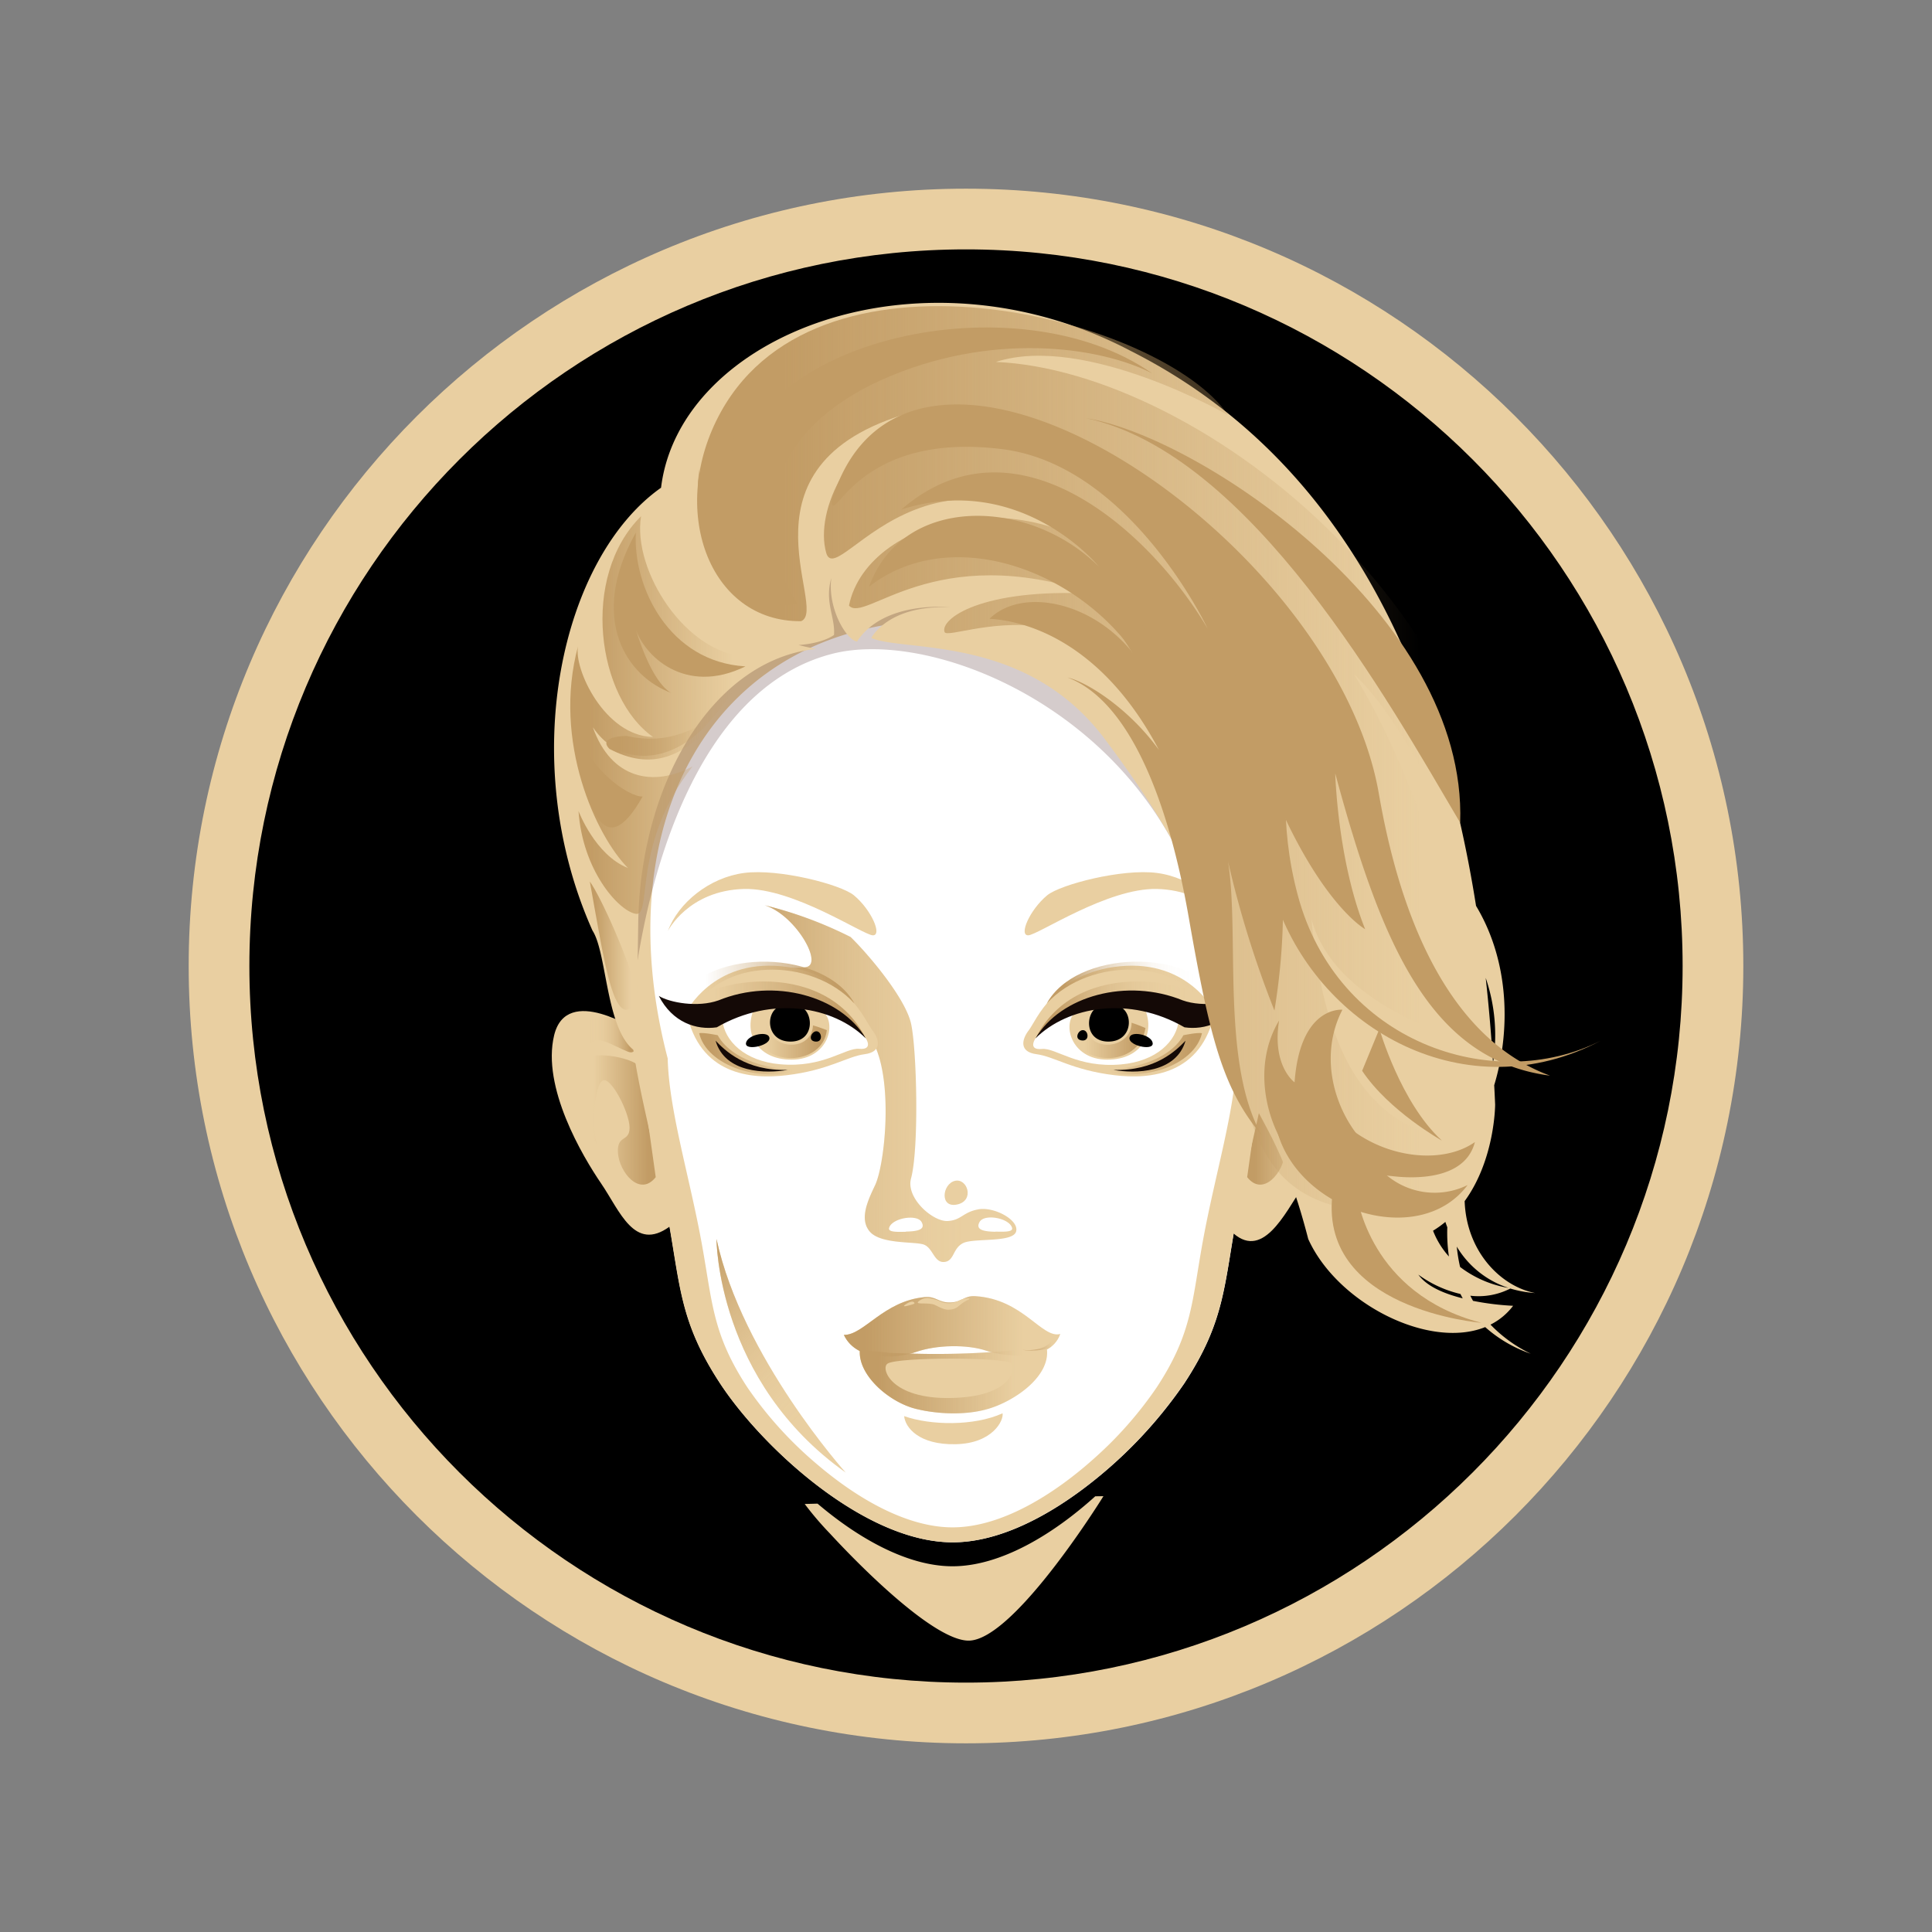 <svg id="Layer_1" data-name="Layer 1" xmlns="http://www.w3.org/2000/svg" xmlns:xlink="http://www.w3.org/1999/xlink" viewBox="0 0 500 500"><rect x="0" y="0" width="500" height="500" fill="#808080" stroke="none"/><defs><style>.cls-1{fill:#e9cfa1;}.cls-2{fill:#fff;}.cls-3{fill:url(#linear-gradient);}.cls-4{fill:url(#linear-gradient-2);}.cls-5{fill:url(#linear-gradient-3);}.cls-6{fill:url(#linear-gradient-4);}.cls-7{fill:url(#linear-gradient-5);}.cls-8{fill:url(#linear-gradient-6);}.cls-9{fill:url(#linear-gradient-7);}.cls-10{fill:url(#linear-gradient-8);}.cls-11{fill:#140906;}.cls-12{fill:url(#linear-gradient-9);}.cls-13{fill:url(#linear-gradient-10);}.cls-14{fill:url(#linear-gradient-11);}.cls-15{fill:url(#linear-gradient-12);}.cls-16{fill:url(#linear-gradient-13);}.cls-17{fill:url(#linear-gradient-14);}.cls-18{fill:url(#linear-gradient-15);}.cls-19{fill:url(#linear-gradient-16);}.cls-20{fill:#2d0000;opacity:0.2;}.cls-21{fill:url(#linear-gradient-17);}.cls-22{fill:url(#linear-gradient-18);}.cls-23{fill:url(#linear-gradient-19);}.cls-24{fill:url(#linear-gradient-20);}.cls-25{fill:#c29c65;}.cls-26{fill:url(#linear-gradient-21);}</style><linearGradient id="linear-gradient" x1="150.29" y1="267.72" x2="164.48" y2="267.72" gradientUnits="userSpaceOnUse"><stop offset="0.17" stop-color="#c29c65" stop-opacity="0"/><stop offset="0.3" stop-color="#c29c65" stop-opacity="0.02"/><stop offset="0.41" stop-color="#c29c65" stop-opacity="0.07"/><stop offset="0.5" stop-color="#c29c65" stop-opacity="0.16"/><stop offset="0.6" stop-color="#c29c65" stop-opacity="0.28"/><stop offset="0.69" stop-color="#c29c65" stop-opacity="0.44"/><stop offset="0.77" stop-color="#c29c65" stop-opacity="0.63"/><stop offset="0.85" stop-color="#c29c65" stop-opacity="0.86"/><stop offset="0.9" stop-color="#c29c65"/></linearGradient><linearGradient id="linear-gradient-2" x1="150.23" y1="289.85" x2="169.69" y2="289.85" gradientUnits="userSpaceOnUse"><stop offset="0.17" stop-color="#c29c65" stop-opacity="0"/><stop offset="0.9" stop-color="#c29c65"/></linearGradient><linearGradient id="linear-gradient-3" x1="-2743.36" y1="268.48" x2="-2729.16" y2="268.48" gradientTransform="matrix(-1, 0, 0, 1, -2401.34, 0)" xlink:href="#linear-gradient"/><linearGradient id="linear-gradient-4" x1="-2648.1" y1="289.85" x2="-2628.65" y2="289.85" gradientTransform="matrix(-1, 0, 0, 1, -2305.86, 0)" xlink:href="#linear-gradient-2"/><linearGradient id="linear-gradient-5" x1="183.6" y1="280.32" x2="263.07" y2="280.32" gradientUnits="userSpaceOnUse"><stop offset="0.1" stop-color="#c29c65"/><stop offset="0.19" stop-color="#c29c65" stop-opacity="0.77"/><stop offset="0.3" stop-color="#c29c65" stop-opacity="0.54"/><stop offset="0.41" stop-color="#c29c65" stop-opacity="0.34"/><stop offset="0.52" stop-color="#c29c65" stop-opacity="0.19"/><stop offset="0.63" stop-color="#c29c65" stop-opacity="0.09"/><stop offset="0.73" stop-color="#c29c65" stop-opacity="0.02"/><stop offset="0.83" stop-color="#c29c65" stop-opacity="0"/></linearGradient><linearGradient id="linear-gradient-6" x1="267.96" y1="261.35" x2="315.16" y2="261.35" gradientUnits="userSpaceOnUse"><stop offset="0.1" stop-color="#c29c65"/><stop offset="0.15" stop-color="#c29c65" stop-opacity="0.86"/><stop offset="0.23" stop-color="#c29c65" stop-opacity="0.63"/><stop offset="0.31" stop-color="#c29c65" stop-opacity="0.44"/><stop offset="0.4" stop-color="#c29c65" stop-opacity="0.28"/><stop offset="0.5" stop-color="#c29c65" stop-opacity="0.16"/><stop offset="0.59" stop-color="#c29c65" stop-opacity="0.07"/><stop offset="0.7" stop-color="#c29c65" stop-opacity="0.02"/><stop offset="0.83" stop-color="#c29c65" stop-opacity="0"/></linearGradient><linearGradient id="linear-gradient-7" x1="270.9" y1="255.6" x2="317.36" y2="255.6" xlink:href="#linear-gradient-6"/><linearGradient id="linear-gradient-8" x1="281.84" y1="272.7" x2="311.07" y2="272.7" xlink:href="#linear-gradient-2"/><linearGradient id="linear-gradient-9" x1="277.41" y1="269.26" x2="296.45" y2="269.26" xlink:href="#linear-gradient-2"/><linearGradient id="linear-gradient-10" x1="176.87" y1="261.35" x2="224.05" y2="261.35" xlink:href="#linear-gradient-2"/><linearGradient id="linear-gradient-11" x1="174.65" y1="255.6" x2="221.12" y2="255.6" xlink:href="#linear-gradient-2"/><linearGradient id="linear-gradient-12" x1="180.95" y1="272.7" x2="210.17" y2="272.7" gradientUnits="userSpaceOnUse"><stop offset="0.1" stop-color="#c29c65"/><stop offset="0.83" stop-color="#c29c65" stop-opacity="0"/></linearGradient><linearGradient id="linear-gradient-13" x1="194.98" y1="269.26" x2="214.02" y2="269.26" xlink:href="#linear-gradient-2"/><linearGradient id="linear-gradient-14" x1="218.39" y1="343.26" x2="274.41" y2="343.26" xlink:href="#linear-gradient-12"/><linearGradient id="linear-gradient-15" x1="222.48" y1="357.3" x2="270.96" y2="357.3" xlink:href="#linear-gradient-12"/><linearGradient id="linear-gradient-16" x1="264.56" y1="347.56" x2="273.91" y2="347.56" xlink:href="#linear-gradient-12"/><linearGradient id="linear-gradient-17" x1="180.42" y1="196.59" x2="405.84" y2="196.59" xlink:href="#linear-gradient-12"/><linearGradient id="linear-gradient-18" x1="147.59" y1="185.06" x2="198.33" y2="185.06" xlink:href="#linear-gradient-12"/><linearGradient id="linear-gradient-19" x1="156.92" y1="190.75" x2="186.47" y2="190.75" xlink:href="#linear-gradient-12"/><linearGradient id="linear-gradient-20" x1="152.64" y1="244.71" x2="165.31" y2="244.71" xlink:href="#linear-gradient-12"/><linearGradient id="linear-gradient-21" x1="1333.14" y1="3749.82" x2="1379.4" y2="3797.43" gradientTransform="matrix(1, -0.01, 0.01, 1, -1208.68, -3402.43)" xlink:href="#linear-gradient-5"/></defs><circle id="Oval" cx="250" cy="250" r="193.31"/><path id="Shape" class="cls-1" d="M250,451.17C139,451.17,48.83,361,48.83,250S139,48.83,250,48.83,451.17,139,451.17,250,361,451.17,250,451.17Zm0-386.63C147.69,64.54,64.54,147.69,64.54,250S147.69,435.46,250,435.46,435.46,352.31,435.46,250,352.31,64.54,250,64.54Z"/><path class="cls-2" d="M329.85,261.54c-.35,14.59-6,33-9.56,52s-3.07,28.15-13.82,44.53a116.61,116.61,0,0,1-26.42,27.46c-10.52,7.83-22.38,13.62-33.47,13.62-10.47,0-21.67-5.14-31.78-12.3-12.05-8.51-22.54-19.88-28.39-28.78-10.74-16.38-10.24-25.6-13.82-44.53s-9.21-37.37-9.55-52C145,192.5,175.65,133,245.23,133,325.58,133,343.65,211.18,329.85,261.54Z"/><path class="cls-1" d="M165.16,266.88s-18.5-12.4-21.75,1.05,7.35,31.31,12.18,38.38,8.59,17.76,17.68,11.15C182.77,310.56,165.16,266.88,165.16,266.88Z"/><path class="cls-3" d="M161.79,264.82c2.24,1.09,4.41,8.81.66,7.34s-8.49-4.91-10-1.47-2.9.41-1.83-3.09C152.17,262.65,155.76,261.87,161.79,264.82Z"/><path class="cls-4" d="M165.73,276.38c-1-2.43-11.61-4.55-14.17-2.33s-1.38,13.83,3.05,22.32c-1.75-4.25-.78-15.4,1.32-16.7s7,8.29,7,12.17-3.34,1.67-3,6.58,5.62,11.48,9.77,6.23"/><path class="cls-1" d="M326.51,267.86s18.52-12.4,21.76,1.05-6.37,31.3-11.2,38.38c-4.55,6.66-10.44,19.55-18.66,11.15S326.51,267.86,326.51,267.86Z"/><path class="cls-5" d="M330.51,265.58c-2.23,1.09-4.41,8.81-.66,7.34s8.49-4.91,10-1.47,2.9.41,1.83-3.09C340.14,263.41,336.54,262.63,330.51,265.58Z"/><path class="cls-6" d="M326.75,276.38c1-2.43,11.6-4.55,14.16-2.33s1.38,13.83-3.05,22.32c1.75-4.25.78-15.4-1.32-16.7s-7,8.29-7,12.17,3.34,1.67,3,6.58-5.62,11.48-9.77,6.23"/><path class="cls-1" d="M253.08,313c-4,.78-4.23,2.77-7.82,3-3.84.2-10.85-5.93-9.49-11,2.11-7.83,1.5-33.51,0-40.13s-11-17.87-15.63-22.37a104.55,104.55,0,0,0-22.28-8.23c7.87,2.4,15.24,15.08,10.83,16s-18.61-1.73-25.09,8.05c15-11.78,38.52,2.37,43,12.74s2.3,30.48-.11,35.63c-1.72,3.66-4.22,8.67-1.43,12s11.42,2.58,13.91,3.37,2.7,4.74,5.38,4.54,2.16-3.62,5-4.93,12.87,0,13.63-3S257.12,312.17,253.08,313Zm-18.65,5.78c-2.25.05-4.65.14-4.33-1,.72-2.56,7.19-3.64,8.39-1.54S237.15,318.68,234.43,318.74Zm23.16,0c-2.7-.06-5.31-.39-4.06-2.56s7.67-1,8.39,1.54C262.25,318.88,259.83,318.79,257.59,318.74Z"/><path class="cls-7" d="M253.08,313c-4,.78-4.23,2.77-7.82,3-3.84.2-10.85-5.93-9.49-11,2.11-7.83,1.5-33.51,0-40.13s-11-17.87-15.63-22.37a104.55,104.55,0,0,0-22.28-8.23c7.87,2.4,15.24,15.08,10.83,16s-18.61-1.73-25.09,8.05c15-11.78,38.52,2.37,43,12.74s2.3,30.48-.11,35.63c-1.72,3.66-4.22,8.67-1.43,12s11.42,2.58,13.91,3.37,2.7,4.74,5.38,4.54,2.16-3.62,5-4.93,12.87,0,13.63-3S257.12,312.17,253.08,313Zm-18.65,5.78c-2.25.05-4.65.14-4.33-1,.72-2.56,7.19-3.64,8.39-1.54S237.15,318.68,234.43,318.74Zm23.16,0c-2.7-.06-5.31-.39-4.06-2.56s7.67-1,8.39,1.54C262.25,318.88,259.83,318.79,257.59,318.74Z"/><path class="cls-1" d="M247.72,311.72c-4.6,1-3.88-5.29-.62-6.11S252.33,310.73,247.72,311.72Z"/><path class="cls-1" d="M285.57,387.21s-2.17,3.51-5.52,8.38c-7.66,11.13-21.46,29.34-29.61,29-8.55-.32-26.06-17.31-35.64-27.7a82.22,82.22,0,0,1-6.54-7.66l3.32-.09c10.5,8.93,23.24,16.21,34.93,16.21,12.5,0,26.12-8.33,36.94-18.11Z"/><path class="cls-1" d="M245.23,133C175.65,133,145,192.5,163,261.54c.34,14.59,6,33,9.55,52s3.08,28.15,13.82,44.53c5.85,8.9,16.34,20.27,28.39,28.78,10.11,7.16,21.31,12.3,31.78,12.3,11.09,0,22.95-5.79,33.47-13.62A116.61,116.61,0,0,0,306.47,358c10.75-16.38,10.24-25.6,13.82-44.53s9.21-37.37,9.56-52C343.65,211.18,325.58,133,245.23,133ZM320,273.88c-.3,12.87-5.27,29.13-8.43,45.85s-2.71,24.84-12.2,39.3a99.27,99.27,0,0,1-15.91,18.14c-10.82,9.77-24.44,18.11-36.94,18.11-11.69,0-24.43-7.28-34.93-16.21a99.86,99.86,0,0,1-18.16-20c-9.48-14.46-9-22.59-12.2-39.3s-8.13-33-8.43-45.85C156.87,213,183.93,160.41,245.32,160.41,316.22,160.41,332.17,229.44,320,273.88Z"/><path class="cls-1" d="M271,231.71c-4.58,3.82-7.37,10.4-4.9,10.35s20.48-12.3,33.33-12c14.46.39,19.7,10.86,19.7,10.86-2.65-7.25-10.69-13.82-19.7-15S274.39,228.91,271,231.71Z"/><path class="cls-1" d="M221,231.71c4.59,3.82,7.36,10.4,4.89,10.35s-20.47-12.3-33.32-12c-14.45.39-19.71,10.86-19.71,10.86,2.67-7.25,10.71-13.82,19.71-15S217.64,228.91,221,231.71Z"/><path class="cls-1" d="M289.82,250.07c-17,1.66-21.68,14.13-23.55,16.53s-2.57,5.64,2,6.23,9.23,4.12,20.2,5.44c9.2,1.11,22.61-.07,25.9-16.42C314.36,261.85,307.59,248.32,289.82,250.07Zm.3,25.4c-11.24,1-16.89-4.35-20.46-4s-2.23-2.37-.73-4c8.64-12.26,29.6-12.69,36.13-3.51C304.59,269.4,299.29,274.68,290.12,275.47Z"/><path class="cls-1" d="M278.5,261.69c-3.84,3.25-1.31,12.5,8,12.55s13.2-7.55,9-14.72C291.11,255.46,280.54,260,278.5,261.69Z"/><path d="M290.07,260.62c3.39,2,2.84,8.94-3.23,8.94s-6.07-7.08-2.88-8.94A6.08,6.08,0,0,1,290.07,260.62Z"/><path class="cls-8" d="M268,268.71c7.73-9.17,23.59-12.77,37.1-4.16,3.27.81,8.1.13,10.1-3.21C311.34,254,279.12,246.66,268,268.71Z"/><path class="cls-9" d="M313.16,262.32c-7.23-14.7-31.26-14.71-42.26-2.61,7.44-13.72,37.13-15,46.46-.42C316.66,261.34,313.16,262.32,313.16,262.32Z"/><path class="cls-10" d="M306.27,267.91c-4,7.29-16.45,9.88-24.43,8.42,13.7,4.67,27.32-.74,29.23-8.92C310.13,267.11,306.27,267.91,306.27,267.91Z"/><path class="cls-11" d="M268,268.71c8.35-8.25,24.23-11.11,38.55-2.84,5.25.75,11.44-1.19,15-8.12-2.87,1.74-10.08,3.05-15.45,1.15C291.63,253,274.47,257.74,268,268.71Z"/><path class="cls-11" d="M306.82,269.33c-2.41,8.4-13,8.59-18.68,7.56C299.13,277.22,304.48,271.74,306.82,269.33Z"/><path class="cls-12" d="M292.85,264.68c1.63.52,3.6,1.37,3.6,1.37-1.72,10.63-17.95,9.95-19,.55,0,0,2.17-.85,3.57-1.24C281.47,272.63,292.85,271.62,292.85,264.68Z"/><path d="M280.21,266.6c-1.2,0-2.33,2.43-.22,2.67S281.69,266.54,280.21,266.6Z"/><path d="M292.38,268.33c.68-1.59,5.78-.43,5.94,1.68S291.46,270.49,292.38,268.33Z"/><path class="cls-1" d="M225.74,266.6c-1.87-2.4-6.57-14.87-23.55-16.53-17.77-1.75-24.54,11.78-24.54,11.78,3.3,16.35,16.71,17.53,25.91,16.42,11-1.32,15.64-4.86,20.19-5.44S227.64,269,225.74,266.6Zm-3.39,4.83c-3.57-.31-9.22,5-20.46,4-9.16-.79-14.47-6.07-14.94-11.52,6.53-9.18,27.49-8.75,36.14,3.51C224.59,269.06,225.94,271.74,222.35,271.43Z"/><path class="cls-1" d="M212.92,261.69c3.84,3.25,1.32,12.5-8,12.55s-13.21-7.55-9-14.72C200.32,255.46,210.89,260,212.92,261.69Z"/><path d="M201.35,260.62c-3.38,2-2.83,8.94,3.24,8.94s6.08-7.08,2.88-8.94A6.09,6.09,0,0,0,201.35,260.62Z"/><path class="cls-13" d="M224.05,268.71c-7.72-9.17-23.59-12.77-37.1-4.16-3.27.81-8.1.13-10.08-3.21C180.67,254,212.89,246.66,224.05,268.71Z"/><path class="cls-14" d="M178.85,262.32c7.24-14.7,31.26-14.71,42.27-2.61-7.45-13.72-37.13-15-46.47-.42C175.35,261.34,178.85,262.32,178.85,262.32Z"/><path class="cls-15" d="M185.74,267.91c4,7.29,16.45,9.88,24.43,8.42-13.69,4.67-27.31-.74-29.22-8.92C181.88,267.11,185.74,267.91,185.74,267.91Z"/><path class="cls-11" d="M224.05,268.71c-8.35-8.25-24.23-11.11-38.55-2.84-5.25.75-11.43-1.19-15-8.12,2.86,1.74,10.07,3.05,15.44,1.15C200.38,253,217.54,257.74,224.05,268.71Z"/><path class="cls-11" d="M185.19,269.33c2.41,8.4,13,8.59,18.69,7.56C192.89,277.22,187.53,271.74,185.19,269.33Z"/><path class="cls-16" d="M198.58,264.68c-1.63.52-3.6,1.37-3.6,1.37,1.72,10.63,18,9.95,19,.55,0,0-2.18-.85-3.58-1.24C210,272.63,198.58,271.62,198.58,264.68Z"/><path d="M211.23,266.89c-1.2.05-2.32,2.44-.22,2.67S212.71,266.84,211.23,266.89Z"/><path d="M199.05,268.33c-.68-1.59-5.78-.43-6,1.68S200,270.49,199.05,268.33Z"/><path class="cls-1" d="M230.54,350.14a48.28,48.28,0,0,1-8-.85c-.63,6.52,7.54,13.61,14.52,15.33,5.81,1.43,13.1,1.65,18.66,0,6.9-2,16.38-8.55,15.17-15.8,0,0-4.27.38-9.16.72-5.37.37-8.79.71-15.56.83s-10.23-.07-15.6-.23a48.28,48.28,0,0,1-8-.85"/><path class="cls-1" d="M255.24,349.56c3.57,1.22,16.31,3.58,19.17-4.33-4.76,1.29-9.57-9-21.94-9.78-3-.21-3.45,1.56-6.56,1.62s-3.61-1.65-6.61-1.38c-10.66,1-15.76,9.88-20.91,9.78,3.56,7.58,15.05,5.72,18.6,4.44C242.42,348,250.33,347.91,255.24,349.56Z"/><path class="cls-1" d="M259.46,365.76c.36,1.75-2.49,7.8-12.13,8s-13.07-4.4-13.34-7.27C240.77,368.9,252.1,369.12,259.46,365.76Z"/><path class="cls-17" d="M255.24,349.56c3.57,1.22,16.31,3.58,19.17-4.33-4.76,1.29-9.57-9-21.94-9.78-3-.21-3.45,1.56-6.56,1.62s-3.61-1.65-6.61-1.38c-10.66,1-15.76,9.88-20.91,9.78,3.56,7.58,15.05,5.72,18.6,4.44C242.42,348,250.33,347.91,255.24,349.56Z"/><path class="cls-18" d="M230.54,350.14a48.28,48.28,0,0,1-8-.85c-.63,6.52,7.54,13.61,14.52,15.33,5.81,1.43,13.1,1.65,18.66,0,6.9-2,16.38-8.55,15.17-15.8,0,0-4.27.38-9.16.72-5.37.37-8.79.71-15.56.83s-10.23-.07-15.6-.23a48.28,48.28,0,0,1-8-.85"/><path class="cls-19" d="M264.56,349.36c3.68.31,6.87-.55,8.21-3.23.52-1.12,1.16-.15,1.14.4C274,347.75,271.67,350.13,264.56,349.36Z"/><path class="cls-1" d="M240.08,335.9a12,12,0,0,1,3.51,1,5.41,5.41,0,0,0,4.44-.22,4.91,4.91,0,0,1,2.77-.65c.47.17-.69.44-1.81,1.28s-1.59,1.6-3.57,1.64c-1.43,0-3.15-1.17-3.77-1.35-1.85-.54-4.77.08-4-.74A3.8,3.8,0,0,1,240.08,335.9Z"/><path class="cls-1" d="M234.3,337.62c.85-.59,1.82-1,2.24-.59s-.17.48-1.32.81S233.57,338.13,234.3,337.62Z"/><path class="cls-1" d="M229.7,352.9c-1.88,1.21.88,9.22,16.44,8.9s16.9-7.45,15.44-9S232.41,351.16,229.7,352.9Z"/><path class="cls-20" d="M163.4,260.76c3.36-33.31,16.83-82.56,52-91.56,30.2-7.73,97,22.21,99.8,92.14,26.29-51.56-2.69-120.3-76.63-120s-87.1,44.22-84.24,69.71A407.93,407.93,0,0,0,163.4,260.76Z"/><path class="cls-1" d="M385.74,342.81a16.7,16.7,0,0,0,5.85-4.87,71.6,71.6,0,0,1-10.37-1.28c-.25-.44-.48-.88-.7-1.33a18,18,0,0,0,10.35-1.86h0a29,29,0,0,0,6.43,1.17c-9-1.75-17.8-10.82-18.25-23.79,7.89-10.84,7.89-25,7.89-25-.07-1.65-.15-3.32-.24-5,4.14-13.68,4.18-31.63-4.7-46.41C373.21,179,350.64,120.13,292.69,90.85c-54.53-28.69-116.81-4.12-121.61,35.37-25.63,18.05-37.64,70.11-17.74,114.62,4,6.13,3.38,28,12.27,31.88-1-9.26-.54-25.1-.44-33.62.44-36.33,19.31-68.4,46.07-71.17q-2.38-.42-4.56-1c4-.28,7.33-1.29,9.16-2.6.35-4.66-2.5-8.41-.7-14.75-1,7.8,3.84,16,6.66,16.45,7-10.77,24.11-8.86,24.11-8.86-16.16-.68-20.42,7.94-20.42,7.94,8.65,3.72,40-1,60.36,26.06,15.18,20.17,31.44,46.15,33.3,73.49,1.67,24.47,10.34,20.73,19.42,56,7.54,16.67,31.26,28.65,45.8,22.79a34.57,34.57,0,0,0,11.79,6.89A36.34,36.34,0,0,1,385.74,342.81Zm4.61-9.52-.1,0h0a28.58,28.58,0,0,1-12.38-5.4,41.36,41.36,0,0,1-.86-5.27h0A24.35,24.35,0,0,0,390.35,333.29Zm-16.29-17.06c.16.47.32.93.5,1.38h0a42.4,42.4,0,0,0,.42,7.57,21.67,21.67,0,0,1-4.11-6.67A27,27,0,0,0,374.06,316.23Zm12.33-41.15c-.45-7.14-1.06-14.49-1.89-22A45.8,45.8,0,0,1,386.39,275.08Zm-19.32,54.8a30,30,0,0,0,10.89,5c.19.38.39.76.59,1.13C373.93,334.86,369.31,333,367.07,329.88Z"/><path class="cls-21" d="M186.56,106.61c-13.89,25.13-3.07,54.43,20.77,54.15,7.53-3.07-19.79-41.84,30.73-54.63-18.24,6.78-27.31,26-24.24,36.94s29.65-44.57,85.41,11.76c-27.89-33.48-74.71-22-79.51,1.89,4.16,4.74,22-17.05,63.23-3.08-29.22-1.47-39.72,6.64-38.5,9.92s51.21-22.17,67,49.36c11.72,53.19,2.15,93.89,37.83,100s38.17-16.08,38.17-16.08c-20.83-1.84-43.15-6.47-48.05-59,9.59,35.86,86,39.32,61.75,37-25.76-17.38-25.68-59.4-50.73-100.34,19.08,17.81,39.39,72.37,39.39,72.37,5.67-85.93-79.4-151-132.08-153.2,23.09-7.51,60.07,13.74,60.07,13.74C301.28,82.8,212.84,59.1,186.56,106.61Z"/><path class="cls-22" d="M193.53,169.89c-15.9-.3-29.95-22.26-27.62-36.3-15.81,15.69-11.4,47,3.09,57.13-12.52-.2-20.65-17.79-19.39-23.52-6.73,24.78,4.78,49.31,12.91,57.44-8.49-3.33-12.8-14.74-12.8-14.74,1.05,15.31,10.24,25.69,14.74,26.59s-1.14-18,14.81-38.17c-10.18,5.46-21.11,3.32-25.84-10.11,7.17,10.59,20.08,9.13,28.84-.05,7.15-7.49,8.39-12.35,13.09-15.45S199,169.32,193.53,169.89Z"/><path class="cls-23" d="M186.47,184.94c-9.5,11.69-18.23,14.39-28.74,8.88-3.28-3.33,4.42-3.36,4.42-3.36C173.67,193,180,188.16,186.47,184.94Z"/><path class="cls-24" d="M165.31,258.31c-2.44-10-9.8-26.2-12.67-30.19C156.46,248.87,159,269.09,165.31,258.31Z"/><path class="cls-25" d="M224.93,151.81c22.58-17.42,57.86-2.65,71.35,21.63-10.34-17.41-31.31-22.1-40.19-13.3,16.27,1,39.82,13.79,52.41,55.2-2.56-22.9-24.64-38.3-32.21-40,15.34,5.77,25.77,30.11,31.34,62s8.9,44.48,18.93,56.51c-10.61-18.71-5.73-51.93-8.74-70.89a264.36,264.36,0,0,0,12,38.56c5.92-35.79-1.83-60.36-1.83-60.36,12.94,32.53,25.31,39.31,25.31,39.31-7.17-17.89-7.74-40.29-7.74-40.29,12,44.4,24.62,74.16,55.6,78.2-22.27-8.16-37.41-33.12-44.32-73-11.66-67.23-122.38-140.26-141.61-75.65.51,6.6,6.32-18.25,44.21-13.48,33.2,4.18,53.09,46.42,53.09,46.42-14.77-25.08-49.54-56.55-79.25-30.82,31.14-9.87,51.09,14.77,51.09,14.77C266.15,128.58,233.48,128.06,224.93,151.81Z"/><path class="cls-25" d="M206.32,156.22c-13.72-21.79-6.43-45.18,21.74-57.86s56.48-8.73,70.1-1.74C263.26,72.17,192.91,87.53,190.25,124c-4.17-11.79,7.35-28.69,7.35-28.69-15.34,17-13,36.84-5.85,45.95C178.7,138,181.1,120.84,181.1,120.84,177.48,141.9,194,159.68,206.32,156.22Z"/><path class="cls-25" d="M281.05,108.21c29.57,4.76,98.72,51.13,96.84,104.71C359.42,181.61,323.77,117.39,281.05,108.21Z"/><path class="cls-25" d="M340,278.68c5.94,18.56,30,25.09,41.7,16.89-3.14,12.27-22.81,8.6-22.81,8.6a19.28,19.28,0,0,0,20.92,2.52c-12.51,16.74-44.15,6.76-49.41-14.47,7,9.69,14.16,8.5,14.16,8.5C331.45,285.59,340,278.68,340,278.68Z"/><path class="cls-25" d="M347.41,261.32c-8.93,17.33,3.44,38.94,17.54,41.44-10.9,6.45-22.21-10.06-22.21-10.06a19.28,19.28,0,0,0,13,16.58c-20.68,3-36-26.44-24.71-45.17-1.92,11.78,4,16,4,16C336.48,260.17,347.41,261.32,347.41,261.32Z"/><path class="cls-25" d="M164.55,137.85c-.77,14.06,8.58,33.47,28.37,34.61-15.66,7.68-26.42-2.84-28.56-10.14,4.73,15.67,9.54,17.07,9.54,17.07C162.15,175.18,152.12,160.11,164.55,137.85Z"/><path class="cls-25" d="M166.31,206.13c-3.29.29-15.43-7.39-17.36-20C151.05,209.54,156.28,224.05,166.31,206.13Z"/><path class="cls-25" d="M224.93,151.81c12.59-23.2,51.24-25.43,78.92,22.2-11.43-33.69-35.13-52.67-57.81-47.61,24-9.38,74.74,20,68.16,106.74C309.45,178.62,266.31,107.84,224.93,151.81Z"/><path class="cls-25" d="M311.41,156c15.86,25.2,7.36,45,18.94,77.82s49.25,53.78,83.91,35.52c-27.88,14.05-68.24.47-78.41-37.71s9-59-9-81.92"/><path class="cls-25" d="M352.52,277.12c6.92,10.4,20.64,18.06,20.64,18.06-10.68-9.74-16.17-28.9-16.17-28.9"/><path class="cls-25" d="M345,307.88c-4.8,31.07,38.39,34.46,38.39,34.46-29.06-7.48-32.17-32.85-32.17-32.85"/><path class="cls-1" d="M185.43,320.66s0,36.75,33.44,60.44C218.87,381.1,192.06,351.25,185.43,320.66Z"/><path class="cls-26" d="M185.43,320.66s0,36.75,33.44,60.44C218.87,381.1,192.06,351.25,185.43,320.66Z"/></svg>